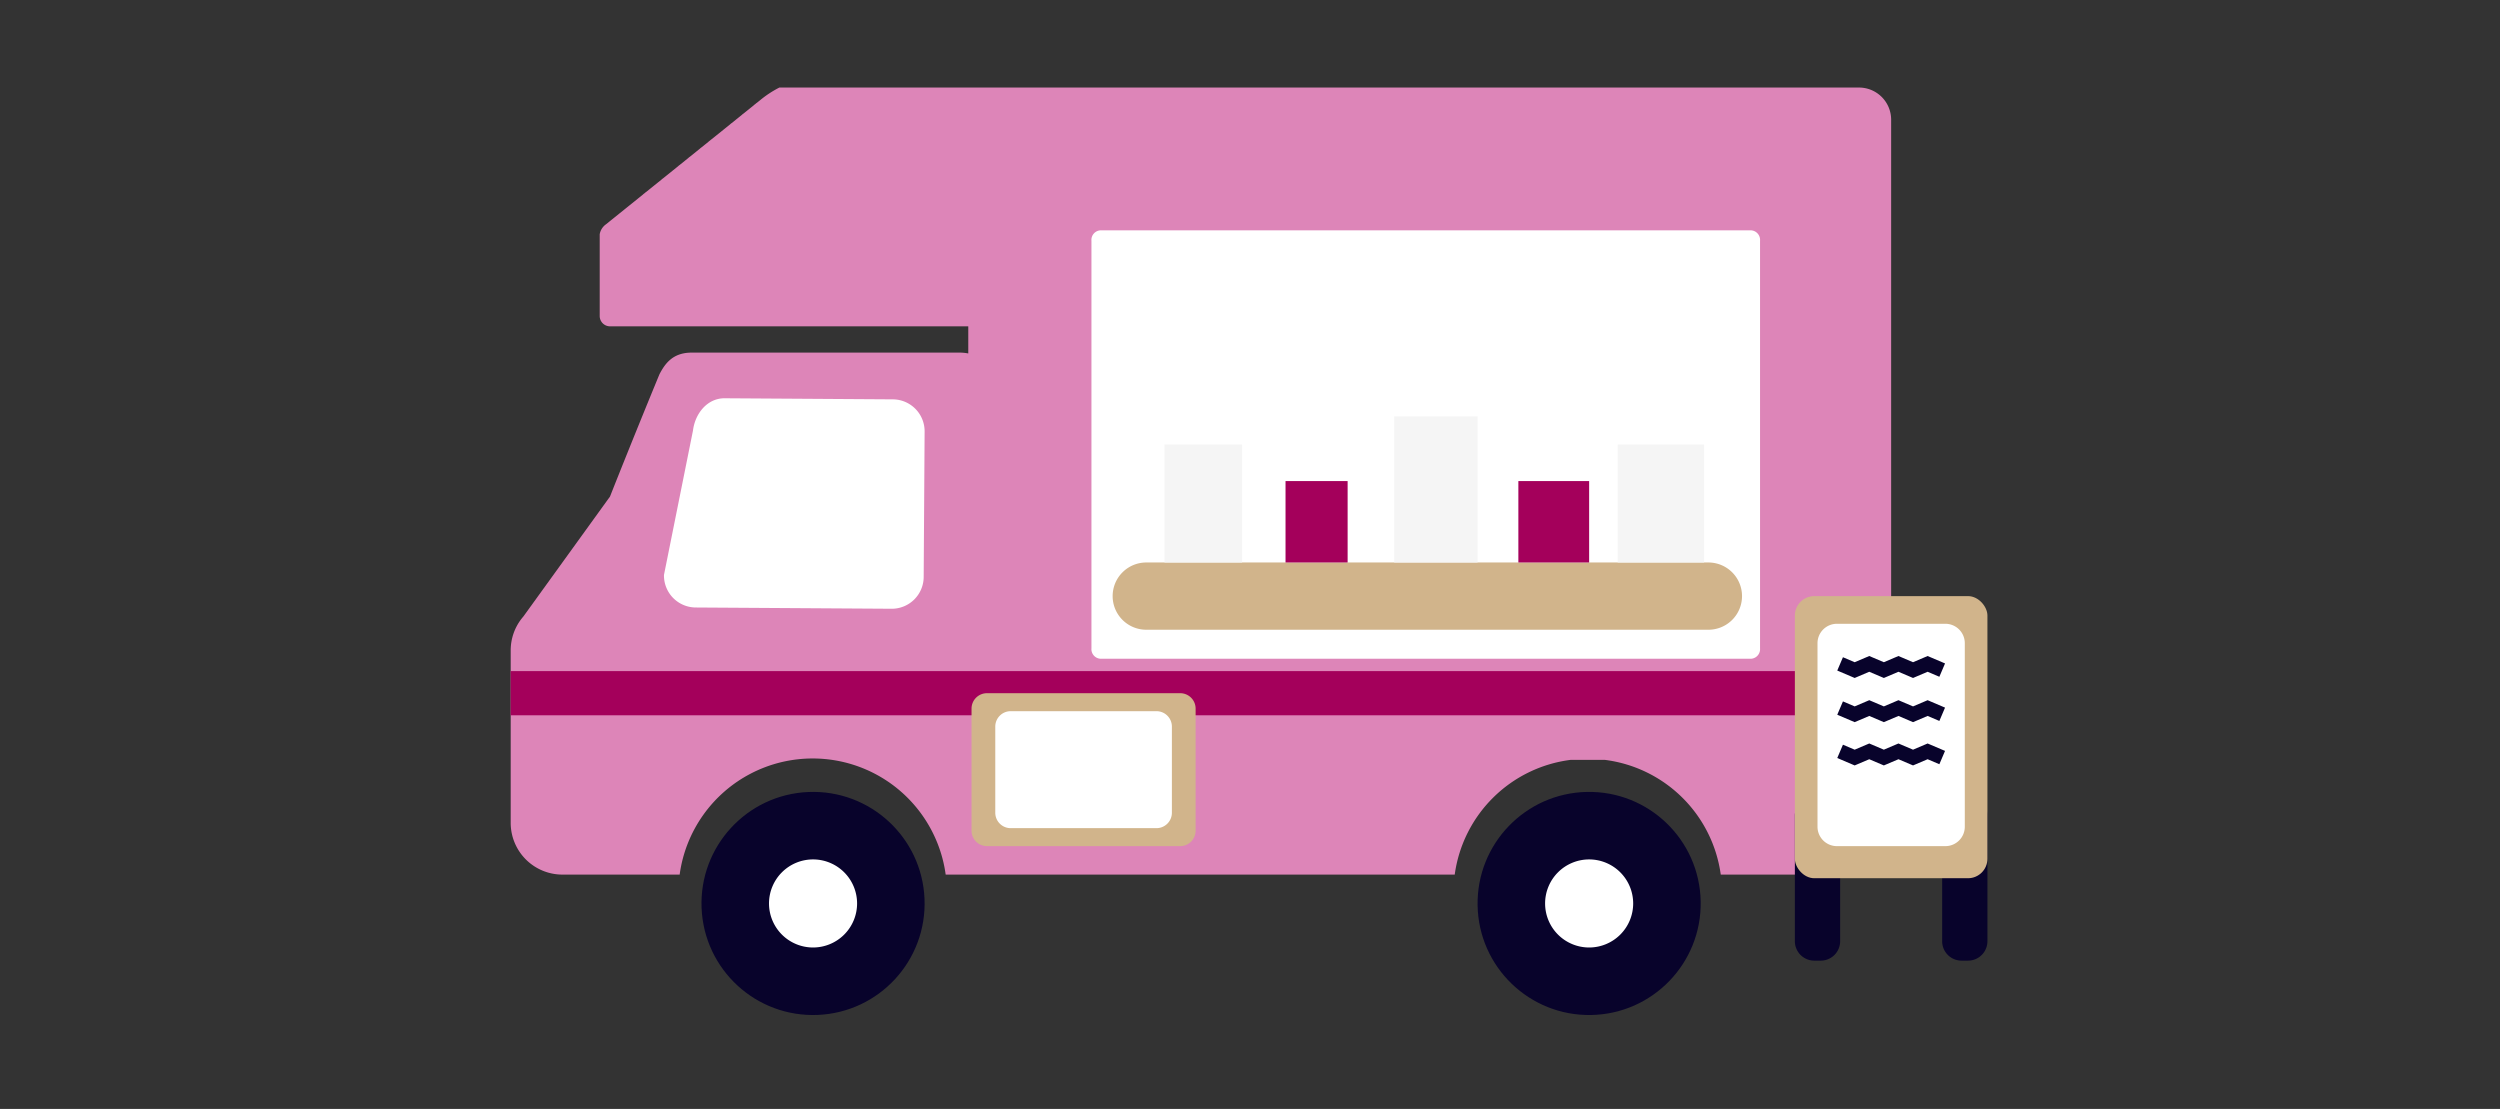 <svg xmlns="http://www.w3.org/2000/svg" width="514" height="228" viewBox="0 0 514 228">
  <rect x="0" y="0" width="514" height="228" fill="#333333" stroke="none"/>
  <g id="グループ_2246" data-name="グループ 2246" transform="translate(-360 -777)">
    <rect id="長方形_10545" data-name="長方形 10545" width="514" height="228" rx="10" transform="translate(360 777)" fill="none"/>
    <g id="グループ_2176" data-name="グループ 2176" transform="translate(179.337 518.035)">
      <path id="パス_1487" data-name="パス 1487" d="M569.483,408.639V283.527a6.614,6.614,0,0,0-6.664-6.562H340.9a21.728,21.728,0,0,0-3.916,2.565,42420.839,42420.839,0,0,1-.689.555,2.133,2.133,0,0,0-.344.277,2.161,2.161,0,0,0-.345.278,4559.231,4559.231,0,0,1-.689.555,415.214,415.214,0,0,1-.69.555,352.162,352.162,0,0,1-.689.555,2.155,2.155,0,0,0-.344.277,1024.39,1024.39,0,0,0-.69.555,1920.336,1920.336,0,0,0-1.378,1.11,2.113,2.113,0,0,0-.345.278,2504.655,2504.655,0,0,0-1.378,1.11,2837.8,2837.8,0,0,1-1.379,1.11,1454.492,1454.492,0,0,1-1.034.833,2.127,2.127,0,0,0-.344.277,2.152,2.152,0,0,0-.346.278,288.215,288.215,0,0,1-.689.555,2458.841,2458.841,0,0,1-.689.555,2.173,2.173,0,0,0-.345.278,4237.782,4237.782,0,0,1-.689.555,645.551,645.551,0,0,1-.689.555,560.614,560.614,0,0,1-.689.555,2.159,2.159,0,0,0-.345.278,857.538,857.538,0,0,1-.689.555,2026.807,2026.807,0,0,1-1.034.833,2.14,2.14,0,0,0-.344.278,1275.065,1275.065,0,0,1-1.034.832,8802.579,8802.579,0,0,1-1.379,1.111,759.683,759.683,0,0,1-.69.555,2.15,2.15,0,0,0-.344.277,1812.638,1812.638,0,0,0-.689.555,829.387,829.387,0,0,1-.69.555,1746.817,1746.817,0,0,1-1.034.833,689.053,689.053,0,0,0-.689.555,2.151,2.151,0,0,0-.344.277,2.115,2.115,0,0,0-.345.278,2353.406,2353.406,0,0,1-1.034.833,1306.976,1306.976,0,0,1-1.379,1.11,1833.719,1833.719,0,0,1-.689.555,400.163,400.163,0,0,1-.69.555,2362.413,2362.413,0,0,1-1.033.832,3416.008,3416.008,0,0,1-1.035.833,92646.8,92646.8,0,0,0-1.034.833,1437.486,1437.486,0,0,0-.689.555,3.17,3.17,0,0,0-1.314,2.06v16.809a2.127,2.127,0,0,0,2.127,2.127h73.65v5.574a9.18,9.18,0,0,0-1.777-.173H322.88c-3.806,0-5.437,2.141-6.637,4.463-.407.985-5.235,12.674-10.166,25.136l-17.81,24.659q-.2.225-.38.462a10.592,10.592,0,0,0-2.224,6.51v35.45A10.637,10.637,0,0,0,296.3,438.782h24.1l.012-.087a27.6,27.6,0,0,1,54.671,0l.012.087H479.755l.012-.087A27.548,27.548,0,0,1,503.541,415.2h7.123a27.545,27.545,0,0,1,23.774,23.493l.012.087h27.244c4.3,0,7.789-4.209,7.789-9.382v-6.788a9.9,9.9,0,0,0-3.793-8.049A6.556,6.556,0,0,0,569.483,408.639Z" fill="#dd85b8"/>
      <path id="パス_1488" data-name="パス 1488" d="M445.829,530.064a6.568,6.568,0,0,1-6.515,6.616l-40.45-.261a6.567,6.567,0,0,1-6.43-6.7l5.966-29.7c.436-3.482,2.941-6.639,6.515-6.616l34.676.224a6.567,6.567,0,0,1,6.429,6.7Z" transform="translate(-75.257 -152.554)" fill="#fff"/>
      <g id="グループ_2167" data-name="グループ 2167" transform="translate(323.95 420.84)">
        <circle id="楕円形_61" data-name="楕円形 61" cx="22.937" cy="22.937" r="22.937" transform="translate(0 1.919) rotate(-2.397)" fill="#08032b"/>
        <path id="パス_1489" data-name="パス 1489" d="M483.712,823.7a9.054,9.054,0,1,1-9.054-9.054A9.054,9.054,0,0,1,483.712,823.7Z" transform="translate(-450.782 -799.825)" fill="#fff"/>
      </g>
      <g id="グループ_2168" data-name="グループ 2168" transform="translate(484.043 421.37)">
        <circle id="楕円形_62" data-name="楕円形 62" cx="22.937" cy="22.937" r="22.937" transform="translate(0 0.827) rotate(-1.033)" fill="#08032b"/>
        <path id="パス_1490" data-name="パス 1490" d="M1024.327,823.7a9.054,9.054,0,1,1-9.054-9.054A9.054,9.054,0,0,1,1024.327,823.7Z" transform="translate(-991.926 -800.354)" fill="#fff"/>
      </g>
      <path id="パス_1491" data-name="パス 1491" d="M827.667,462.39a1.975,1.975,0,0,1-1.774,2.127H691.978a1.975,1.975,0,0,1-1.774-2.127V378.575a1.975,1.975,0,0,1,1.774-2.127H825.894a1.975,1.975,0,0,1,1.774,2.127Z" transform="translate(-285.14 -70.12)" fill="#fff"/>
      <path id="長方形_10574" data-name="長方形 10574" d="M6.914,0H122.486A6.914,6.914,0,0,1,129.4,6.914v0a6.913,6.913,0,0,1-6.913,6.913H6.914A6.914,6.914,0,0,1,0,6.914v0A6.914,6.914,0,0,1,6.914,0Z" transform="translate(409.423 374.612)" fill="#d1b48b"/>
      <rect id="長方形_10575" data-name="長方形 10575" width="15.957" height="24.25" transform="translate(420.075 350.362)" fill="#f5f5f5"/>
      <rect id="長方形_10576" data-name="長方形 10576" width="12.766" height="16.739" transform="translate(444.968 357.873)" fill="#a4005b"/>
      <rect id="長方形_10577" data-name="長方形 10577" width="17.145" height="30.038" transform="translate(467.308 344.574)" fill="#f5f5f5"/>
      <rect id="長方形_10578" data-name="長方形 10578" width="14.551" height="16.739" transform="translate(492.839 357.873)" fill="#a4005b"/>
      <rect id="長方形_10579" data-name="長方形 10579" width="17.755" height="24.25" transform="translate(513.264 350.362)" fill="#f5f5f5"/>
      <rect id="長方形_10580" data-name="長方形 10580" width="283.82" height="9.084" transform="translate(285.663 396.944)" fill="#a4005b"/>
      <g id="グループ_2169" data-name="グループ 2169" transform="translate(380.412 401.486)">
        <path id="長方形_10581" data-name="長方形 10581" d="M3.171,0H42.9A3.171,3.171,0,0,1,46.07,3.171v25.1a3.17,3.17,0,0,1-3.17,3.17H3.17A3.17,3.17,0,0,1,0,28.274V3.171A3.171,3.171,0,0,1,3.171,0Z" transform="translate(0 0)" fill="#d1b48b"/>
        <path id="長方形_10582" data-name="長方形 10582" d="M3.17,0H33.14a3.171,3.171,0,0,1,3.171,3.171v17.71a3.171,3.171,0,0,1-3.171,3.171H3.171A3.171,3.171,0,0,1,0,20.881V3.17A3.17,3.17,0,0,1,3.17,0Z" transform="translate(4.88 3.697)" fill="#fff"/>
      </g>
      <g id="グループ_2175" data-name="グループ 2175" transform="translate(549.688 381.526)">
        <g id="グループ_2171" data-name="グループ 2171">
          <path id="長方形_10583" data-name="長方形 10583" d="M3.992,0H5.316A3.992,3.992,0,0,1,9.308,3.992V29.9a3.991,3.991,0,0,1-3.991,3.991H3.992A3.992,3.992,0,0,1,0,29.9V3.992A3.992,3.992,0,0,1,3.992,0Z" transform="translate(0 41.056)" fill="#08032b"/>
          <g id="グループ_2170" data-name="グループ 2170">
            <path id="長方形_10584" data-name="長方形 10584" d="M3.992,0H5.316A3.992,3.992,0,0,1,9.308,3.992V29.9a3.991,3.991,0,0,1-3.991,3.991H3.992A3.992,3.992,0,0,1,0,29.9V3.992A3.992,3.992,0,0,1,3.992,0Z" transform="translate(30.281 41.056)" fill="#08032b"/>
            <rect id="長方形_10585" data-name="長方形 10585" width="39.589" height="58.002" rx="3.992" fill="#d1b48b"/>
            <path id="長方形_10586" data-name="長方形 10586" d="M3.991,0h22.3a3.992,3.992,0,0,1,3.992,3.992V41.724a3.991,3.991,0,0,1-3.991,3.991H3.991A3.991,3.991,0,0,1,0,41.724V3.991A3.991,3.991,0,0,1,3.991,0Z" transform="translate(4.654 5.689)" fill="#fff"/>
          </g>
        </g>
        <g id="グループ_2172" data-name="グループ 2172" transform="translate(8.725 12.316)">
          <path id="パス_1498" data-name="パス 1498" d="M1219.336,677.469l-3-1.276-3,1.276-3.579-1.525,1.168-2.74,2.411,1.027,3-1.276,3,1.276,3-1.276,3,1.277,3-1.276,3.581,1.525-1.167,2.74-2.414-1.028-3,1.276-2.995-1.276Z" transform="translate(-1209.766 -672.955)" fill="#08032b"/>
        </g>
        <g id="グループ_2173" data-name="グループ 2173" transform="translate(8.725 21.399)">
          <path id="パス_1499" data-name="パス 1499" d="M1219.336,708.245l-3-1.277-3,1.277-3.579-1.525,1.168-2.74,2.411,1.028,3-1.276,3,1.276,3-1.276,3,1.277,3-1.276,3.581,1.525-1.167,2.74-2.414-1.028-3,1.276-2.995-1.276Z" transform="translate(-1209.766 -703.731)" fill="#08032b"/>
        </g>
        <g id="グループ_2174" data-name="グループ 2174" transform="translate(8.725 30.298)">
          <path id="パス_1500" data-name="パス 1500" d="M1219.336,738.395l-3-1.276-3,1.276-3.579-1.525,1.168-2.74,2.411,1.027,3-1.276,3,1.276,3-1.276,3,1.277,3-1.276,3.581,1.525-1.167,2.74-2.414-1.028-3,1.276-2.995-1.276Z" transform="translate(-1209.766 -733.881)" fill="#08032b"/>
        </g>
      </g>
    </g>
  </g>
</svg>
